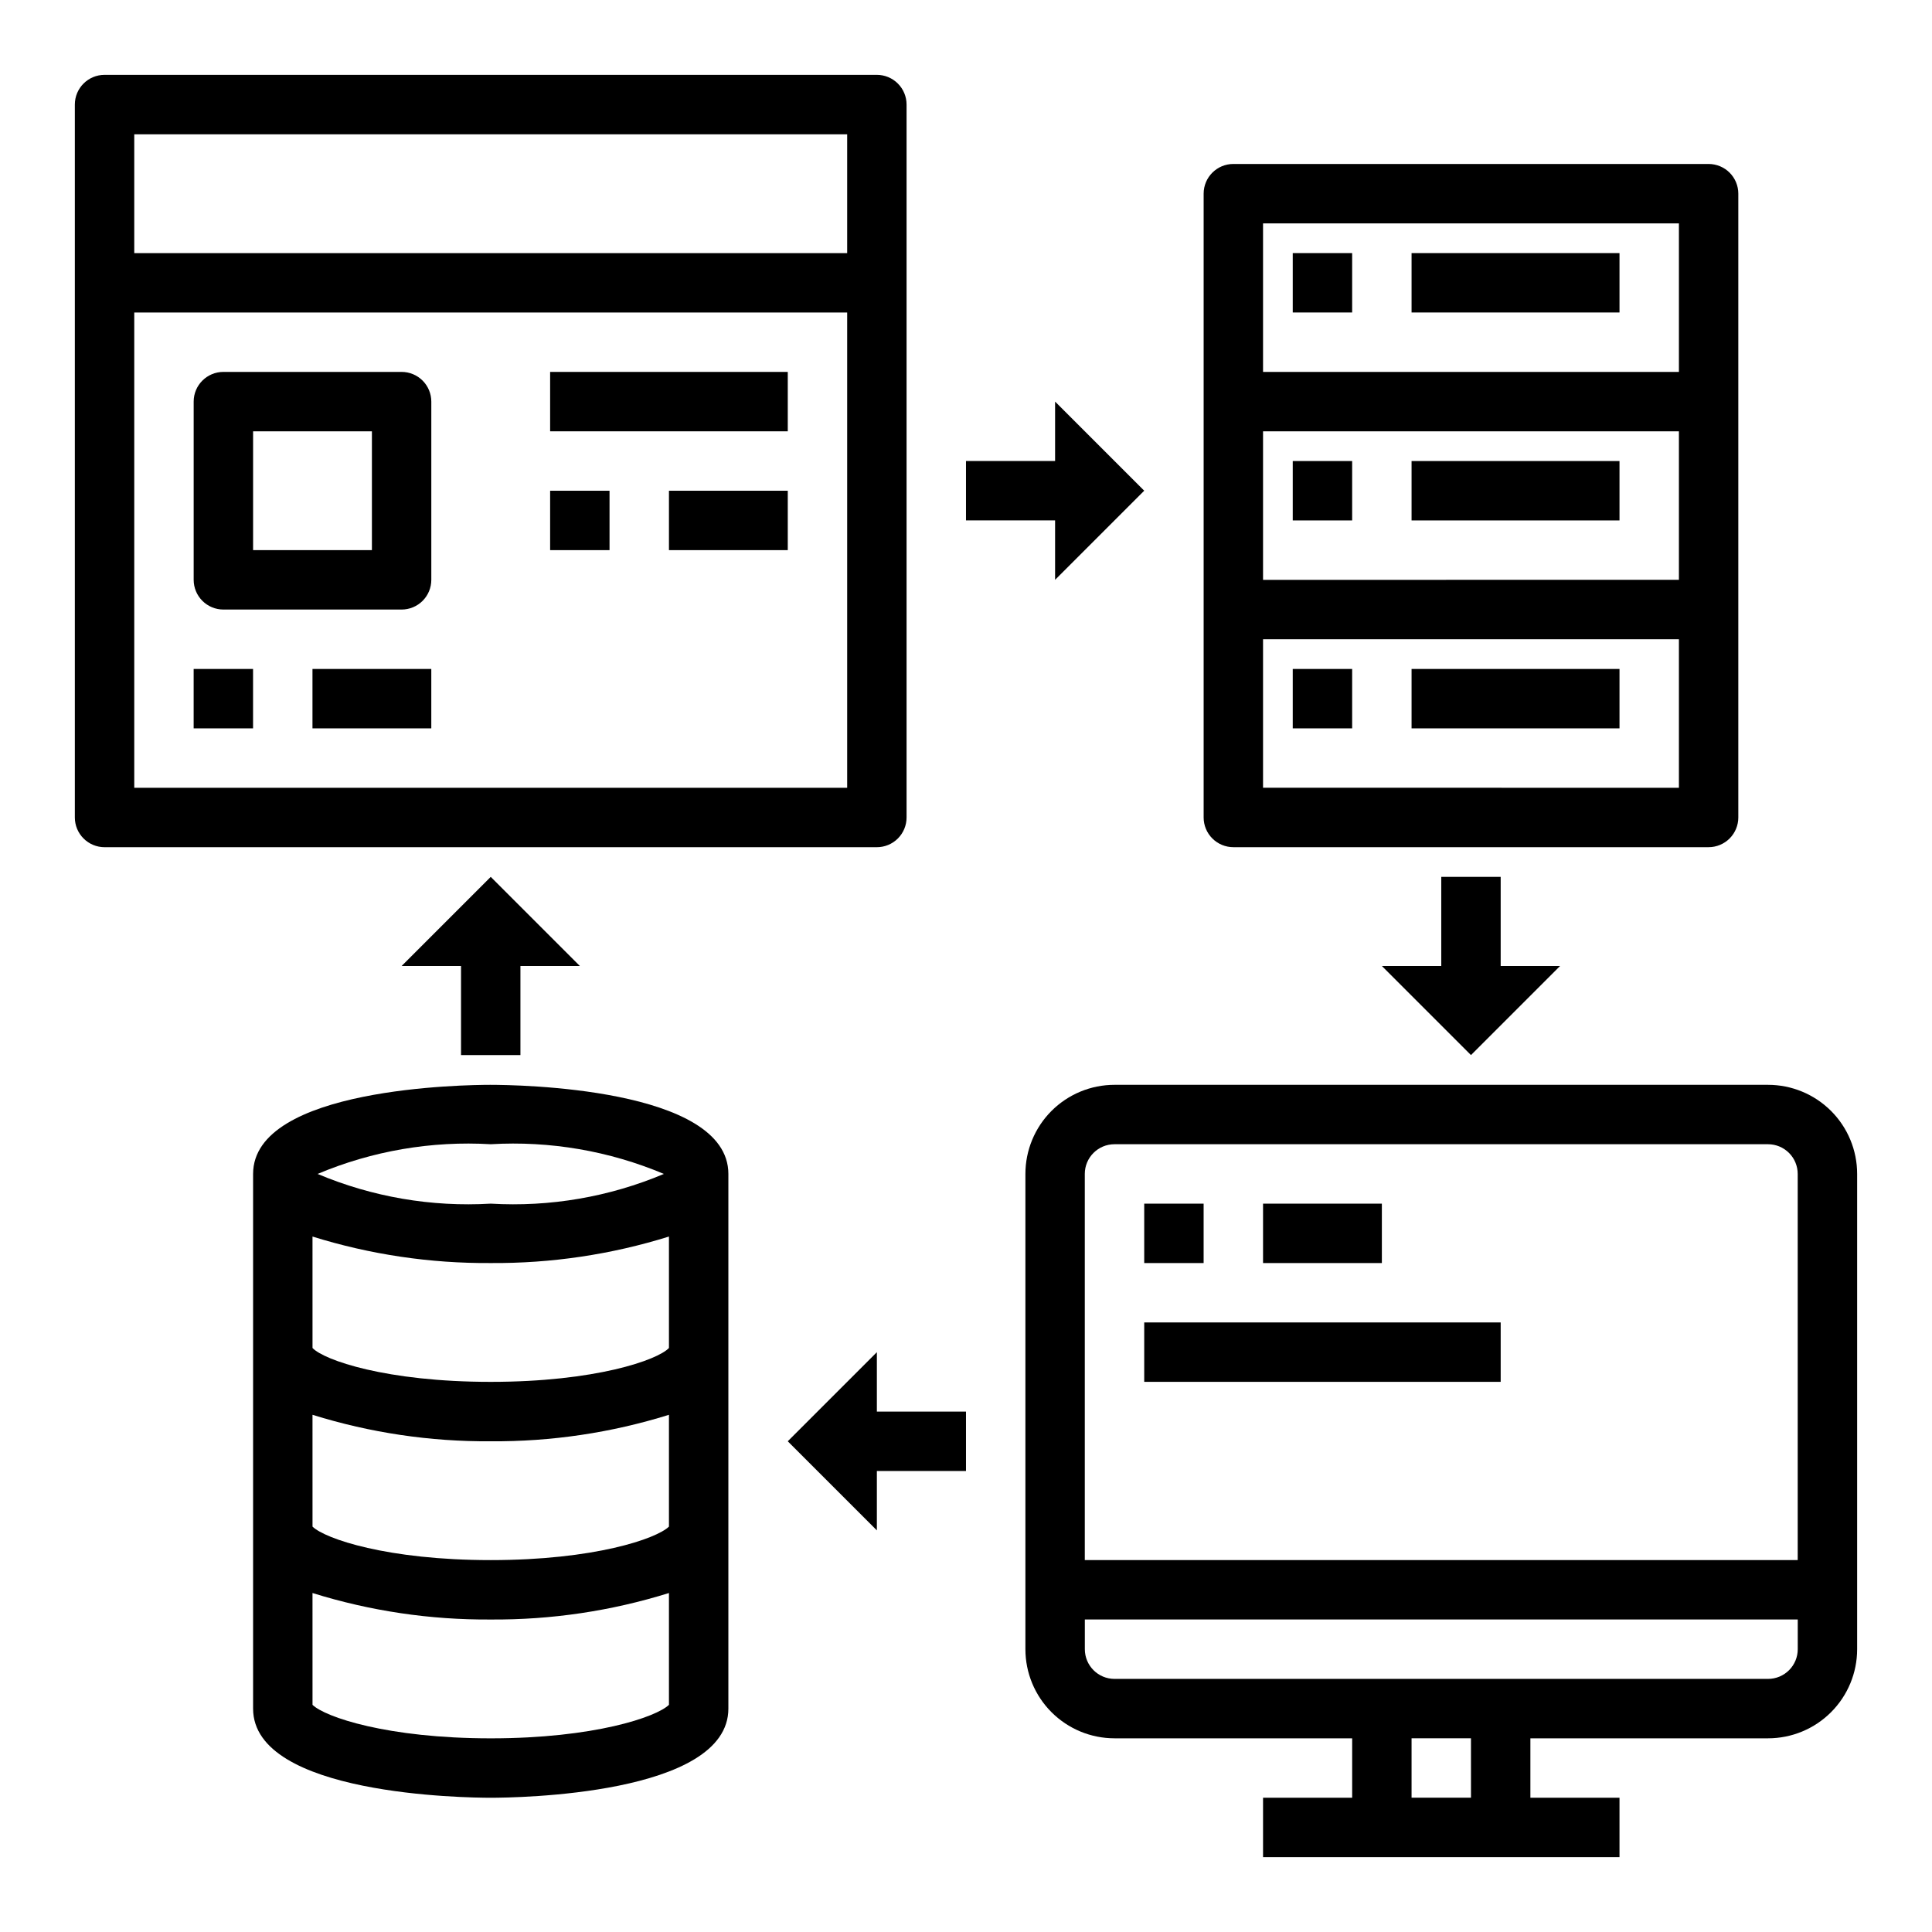 <?xml version="1.0" encoding="UTF-8"?>
<!-- The Best Svg Icon site in the world: iconSvg.co, Visit us! https://iconsvg.co -->
<svg fill="#000000" width="800px" height="800px" version="1.1" viewBox="144 144 512 512" xmlns="http://www.w3.org/2000/svg">
 <g>
  <path d="m612.54 431.49h-173.18c-6.266 0-12.27 2.488-16.699 6.914-4.43 4.43-6.918 10.438-6.918 16.699v125.95c0 6.266 2.488 12.27 6.918 16.699 4.43 4.43 10.434 6.918 16.699 6.918h62.977v15.742h-23.617v15.742l94.465 0.004v-15.746h-23.617v-15.742h62.977c6.262 0 12.27-2.488 16.699-6.918 4.43-4.43 6.918-10.434 6.918-16.699v-125.95c0-6.262-2.488-12.27-6.918-16.699-4.43-4.426-10.438-6.914-16.699-6.914zm-173.18 15.742h173.18c2.09 0 4.09 0.828 5.566 2.305 1.477 1.477 2.305 3.481 2.305 5.566v102.34h-188.93v-102.34c0-4.348 3.523-7.871 7.871-7.871zm94.465 173.18h-15.746v-15.742h15.742zm78.719-31.488h-173.18c-4.348 0-7.871-3.523-7.871-7.871v-7.871h188.93v7.871c0 2.09-0.828 4.09-2.305 5.566-1.477 1.477-3.477 2.305-5.566 2.305z"/>
  <path d="m447.23 462.98h15.742v15.742h-15.742z"/>
  <path d="m478.72 462.98h31.488v15.742h-31.488z"/>
  <path d="m447.23 494.46h94.465v15.742h-94.465z"/>
  <path d="m384.25 360.64v-188.93c0-2.09-0.828-4.09-2.305-5.566-1.477-1.477-3.481-2.309-5.566-2.309h-204.67c-4.348 0-7.875 3.527-7.875 7.875v188.93c0 2.09 0.832 4.09 2.309 5.566 1.477 1.477 3.477 2.309 5.566 2.309h204.67c2.086 0 4.09-0.832 5.566-2.309 1.477-1.477 2.305-3.477 2.305-5.566zm-204.67-181.05h188.93v31.488h-188.93zm0 173.18v-125.95h188.93v125.95z"/>
  <path d="m195.32 321.28h15.742v15.742h-15.742z"/>
  <path d="m226.81 321.28h31.488v15.742h-31.488z"/>
  <path d="m289.79 242.56h62.977v15.742h-62.977z"/>
  <path d="m289.79 274.05h15.742v15.742h-15.742z"/>
  <path d="m321.28 274.05h31.488v15.742h-31.488z"/>
  <path d="m250.43 242.56h-47.23c-4.348 0-7.875 3.523-7.875 7.871v47.234c0 2.086 0.832 4.09 2.309 5.566 1.477 1.473 3.477 2.305 5.566 2.305h47.23c2.09 0 4.09-0.832 5.566-2.305 1.477-1.477 2.305-3.481 2.305-5.566v-47.234c0-2.086-0.828-4.09-2.305-5.566-1.477-1.477-3.477-2.305-5.566-2.305zm-7.871 47.23h-31.488v-31.488h31.488z"/>
  <path d="m470.85 368.51h125.95c2.086 0 4.09-0.832 5.566-2.309 1.473-1.477 2.305-3.477 2.305-5.566v-165.31c0-2.086-0.832-4.09-2.305-5.566-1.477-1.473-3.481-2.305-5.566-2.305h-125.95c-4.348 0-7.871 3.523-7.871 7.871v165.31c0 2.09 0.828 4.09 2.305 5.566s3.477 2.309 5.566 2.309zm118.08-15.742-110.21-0.004v-39.359h110.21zm-110.21-55.105v-39.363h110.21v39.359zm110.21-94.465v39.359h-110.21v-39.359z"/>
  <path d="m486.59 211.07h15.742v15.742h-15.742z"/>
  <path d="m486.59 266.18h15.742v15.742h-15.742z"/>
  <path d="m486.59 321.28h15.742v15.742h-15.742z"/>
  <path d="m518.08 211.07h55.105v15.742h-55.105z"/>
  <path d="m518.08 266.18h55.105v15.742h-55.105z"/>
  <path d="m518.08 321.28h55.105v15.742h-55.105z"/>
  <path d="m274.05 431.49c-6.438 0-62.977 0.66-62.977 23.617v141.7c0 22.953 56.535 23.617 62.977 23.617 6.438 0 62.977-0.66 62.977-23.617v-141.7c0-22.953-56.539-23.613-62.977-23.613zm0 15.742c15.695-0.926 31.395 1.766 45.887 7.871-14.492 6.106-30.191 8.801-45.887 7.875-15.695 0.926-31.398-1.77-45.887-7.875 14.488-6.106 30.191-8.797 45.887-7.871zm47.23 53.996c-3.008 3.203-19.516 8.98-47.23 8.98-27.719 0-44.227-5.777-47.23-8.98l-0.004-29.531c15.289 4.769 31.223 7.141 47.234 7.023 16.012 0.117 31.945-2.254 47.23-7.023zm-47.23 103.45c-27.379 0-43.926-5.652-47.23-8.879l-0.004-29.633c15.289 4.769 31.223 7.137 47.234 7.023 16.012 0.113 31.945-2.254 47.23-7.023v29.629c-3.305 3.231-19.852 8.883-47.23 8.883zm47.23-56.113c-3.305 3.227-19.852 8.879-47.23 8.879s-43.926-5.652-47.23-8.879l-0.004-29.629c15.289 4.769 31.223 7.137 47.234 7.019 16.012 0.117 31.945-2.25 47.23-7.019z"/>
  <path d="m376.38 502.34-23.617 23.613 23.617 23.617v-15.742h23.617v-15.746h-23.617z"/>
  <path d="m525.95 376.38v23.617h-15.742l23.617 23.613 23.613-23.613h-15.742v-23.617z"/>
  <path d="m423.61 297.66 23.617-23.617-23.617-23.617v15.746h-23.613v15.742h23.613z"/>
  <path d="m281.92 423.61v-23.613h15.746l-23.617-23.617-23.617 23.617h15.746v23.613z"/>
 </g>
</svg>